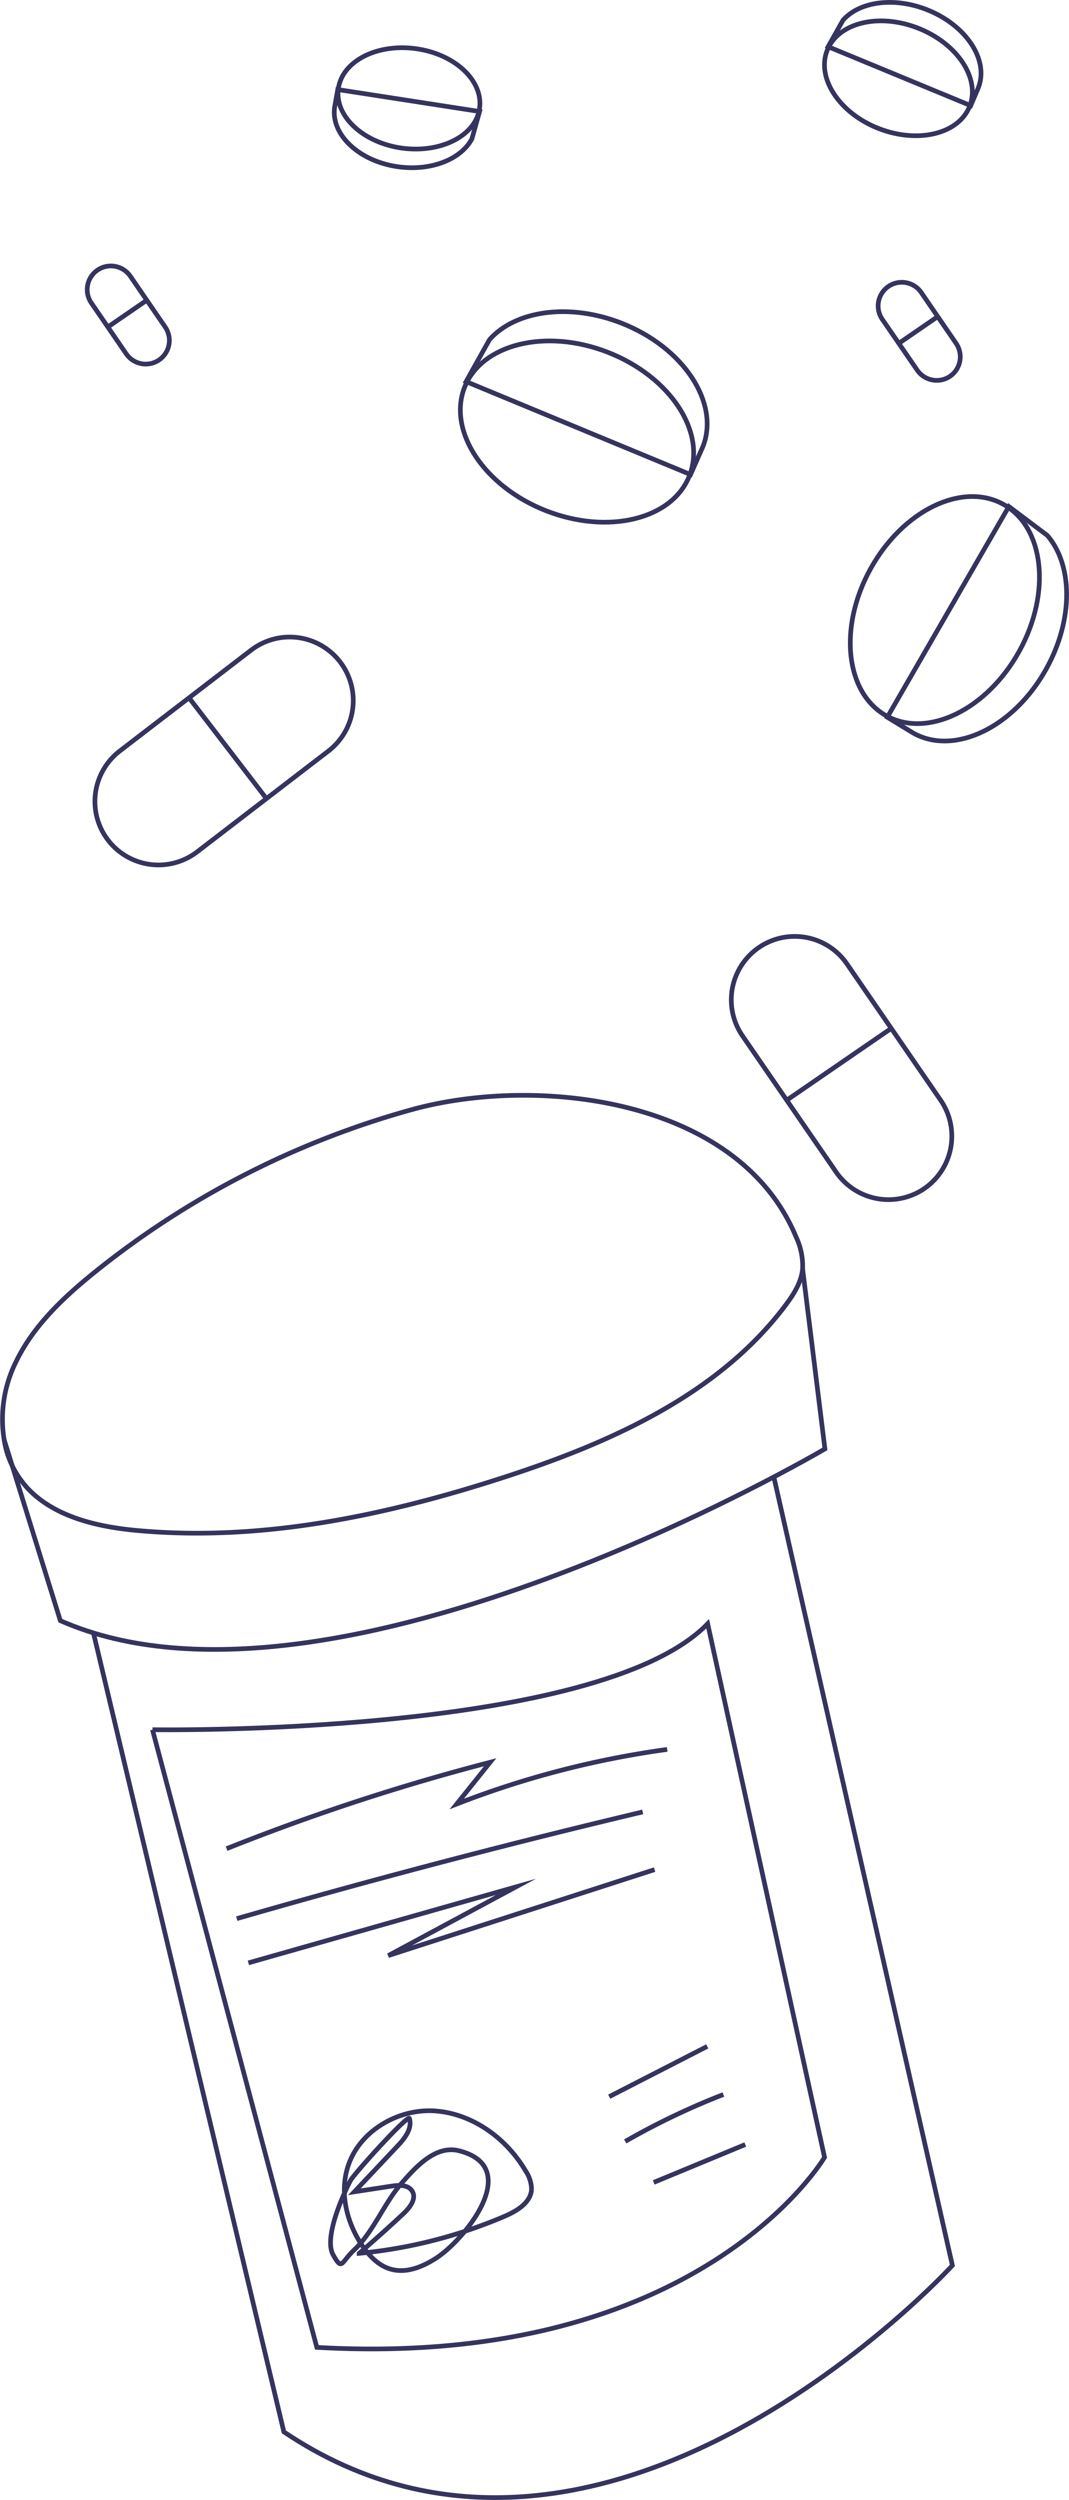 <svg xmlns="http://www.w3.org/2000/svg" xmlns:xlink="http://www.w3.org/1999/xlink" viewBox="0 0 228.01 532.9"><defs><style>.cls-1,.cls-3{fill:none;}.cls-2{clip-path:url(#clip-path);}.cls-3{stroke:#35345f;stroke-miterlimit:10;}</style><clipPath id="clip-path" transform="translate(-176.95 -32.79)"><rect class="cls-1" width="600" height="600"/></clipPath></defs><title>Zasób 1</title><g id="Warstwa_2" data-name="Warstwa 2"><g id="Warstwa_1-2" data-name="Warstwa 1"><g class="cls-2"><path class="cls-3" d="M265.08,269.24a187.4,187.4,0,0,0-67.73,34.57c-6.74,5.42-13.25,11.5-17,19.29a27.43,27.43,0,0,0-2.17,18.36,19.42,19.42,0,0,0,2.89,6.35A21.27,21.27,0,0,0,182.8,350l.49.5.6.58c5.86,5.4,14.67,7.31,22.83,8,26.33,2.32,52.78-3.28,77.92-11.45,22.61-7.35,45.61-17.61,59.88-36.64,1.72-2.3,3.35-4.84,3.62-7.71a14.53,14.53,0,0,0-1.4-6.83C334.47,266.87,291.71,262,265.08,269.24Z" transform="translate(-176.95 -32.79)"/><path class="cls-3" d="M348.14,303.26l4.76,38.38s-103.51,61-161.52,37.27l-.95-.39-.61-.27-12-38.61" transform="translate(-176.95 -32.79)"/><path class="cls-3" d="M342.09,348l38,167.7S305.78,597,237.5,551.18L196.88,380.87" transform="translate(-176.95 -32.79)"/><path class="cls-3" d="M209.47,401.5s95,1.56,118.42-22.59l24.93,113.74s-26.49,45.19-108.29,40.51L209.47,401.5" transform="translate(-176.95 -32.79)"/><path class="cls-3" d="M225.28,426.86a470.28,470.28,0,0,1,56.21-18.42l-7.13,8.9a197.42,197.42,0,0,1,44.9-11.64" transform="translate(-176.95 -32.79)"/><path class="cls-3" d="M227.45,441.77q43-12.4,86.58-22.75" transform="translate(-176.95 -32.79)"/><path class="cls-3" d="M229.93,451.2,287,435l-27.24,14.65,56.81-18.33" transform="translate(-176.95 -32.79)"/><path class="cls-3" d="M306.89,479.72,327.8,469" transform="translate(-176.95 -32.79)"/><path class="cls-3" d="M310.31,489.26a155,155,0,0,1,20.93-10" transform="translate(-176.95 -32.79)"/><path class="cls-3" d="M316.38,498l19.53-8.08" transform="translate(-176.95 -32.79)"/><path class="cls-3" d="M264.28,484.37c.64,2.16-1,4.27-2.58,5.91L252.53,500l7.91-1.21c1.59-.25,3.58-.32,4.42,1.06,1,1.59-.49,3.53-1.85,4.8q-4.65,4.33-9.46,8.47a103.82,103.82,0,0,0,31-7.89c2.63-1.13,5.58-2.87,5.77-5.73a7.22,7.22,0,0,0-1.29-4c-4-6.8-11.06-12-18.93-12.71s-16.22,4-18.81,11.43c-2,5.68-.49,12.18,2.87,17.17,1.53,2.29,3.59,4.42,6.25,5.13,3.27.89,6.73-.55,9.58-2.39,6.18-4,18.64-19.42,4.85-22.88-5-1.26-9.23,3.5-12.19,6.87-3.72,4.23-6,10.29-10,14.12C249.64,515,250,517,248,513.42s2-12.55,3.67-15.76C252.52,496.07,264,483.43,264.28,484.37Z" transform="translate(-176.95 -32.79)"/><path class="cls-3" d="M394.36,171.59c-6.88,12.46-19.56,18.64-28.33,13.8s-10.3-18.86-3.42-31.32,19.55-18.63,28.32-13.79S401.23,159.14,394.36,171.59Z" transform="translate(-176.95 -32.79)"/><path class="cls-3" d="M392.13,140.76l8.21,6.17c5.43,6.29,5.6,17.88-.19,28.37-6.87,12.46-19.55,18.64-28.32,13.8l-5.63-3.42Z" transform="translate(-176.95 -32.79)"/><path class="cls-3" d="M306.64,107.9c13.25,5.19,21,16.95,17.37,26.28s-17.35,12.67-30.6,7.48-21-17-17.38-26.28S293.39,102.71,306.64,107.9Z" transform="translate(-176.95 -32.79)"/><path class="cls-3" d="M276.36,114.13l5-8.95c5.53-6.2,17-7.88,28.15-3.51,13.25,5.19,21,17,17.38,26.28l-2.65,6Z" transform="translate(-176.95 -32.79)"/><path class="cls-3" d="M262.74,64.37c-8.32-1.13-14.42-6.79-13.63-12.65s8.18-9.69,16.51-8.56S280,49.94,279.25,55.8,271.07,65.49,262.74,64.37Z" transform="translate(-176.95 -32.79)"/><path class="cls-3" d="M279.24,56.56,277.6,62.4c-2.31,4.33-8.65,6.89-15.66,5.95-8.32-1.13-14.42-6.79-13.63-12.65l.68-3.82Z" transform="translate(-176.95 -32.79)"/><path class="cls-3" d="M372.77,38.79c8.4,3.29,13.33,10.75,11,16.66s-11,8-19.39,4.74-13.33-10.75-11-16.66S364.37,35.5,372.77,38.79Z" transform="translate(-176.95 -32.79)"/><path class="cls-3" d="M353.58,42.74l3.19-5.67c3.51-3.93,10.78-5,17.85-2.23,8.4,3.29,13.33,10.75,11,16.65L384,55.31Z" transform="translate(-176.95 -32.79)"/><path class="cls-3" d="M374.11,286.14h0a13.55,13.55,0,0,1-18.8-3.48l-20-29.08a13.52,13.52,0,0,1,22.29-15.32l20,29.08A13.55,13.55,0,0,1,374.11,286.14Z" transform="translate(-176.95 -32.79)"/><line class="cls-3" x1="189.79" y1="219.42" x2="167.49" y2="234.74"/><path class="cls-3" d="M200,211.88h0a13.56,13.56,0,0,1,2.49-19l28-21.49A13.52,13.52,0,0,1,247,192.88l-28,21.49A13.57,13.57,0,0,1,200,211.88Z" transform="translate(-176.95 -32.79)"/><line class="cls-3" x1="56.59" y1="169.92" x2="40.11" y2="148.47"/><path class="cls-3" d="M379.59,113h0a5.06,5.06,0,0,1-7-1.3l-7.45-10.84a5,5,0,1,1,8.31-5.71L380.89,106A5.06,5.06,0,0,1,379.59,113Z" transform="translate(-176.95 -32.79)"/><line class="cls-3" x1="199.89" y1="67.57" x2="191.58" y2="73.28"/><path class="cls-3" d="M210.88,109.52h0a5.05,5.05,0,0,1-7-1.3l-7.44-10.84a5,5,0,0,1,8.31-5.71l7.44,10.84A5.05,5.05,0,0,1,210.88,109.52Z" transform="translate(-176.95 -32.79)"/><line class="cls-3" x1="31.19" y1="64.08" x2="22.88" y2="69.79"/></g></g></g></svg>
